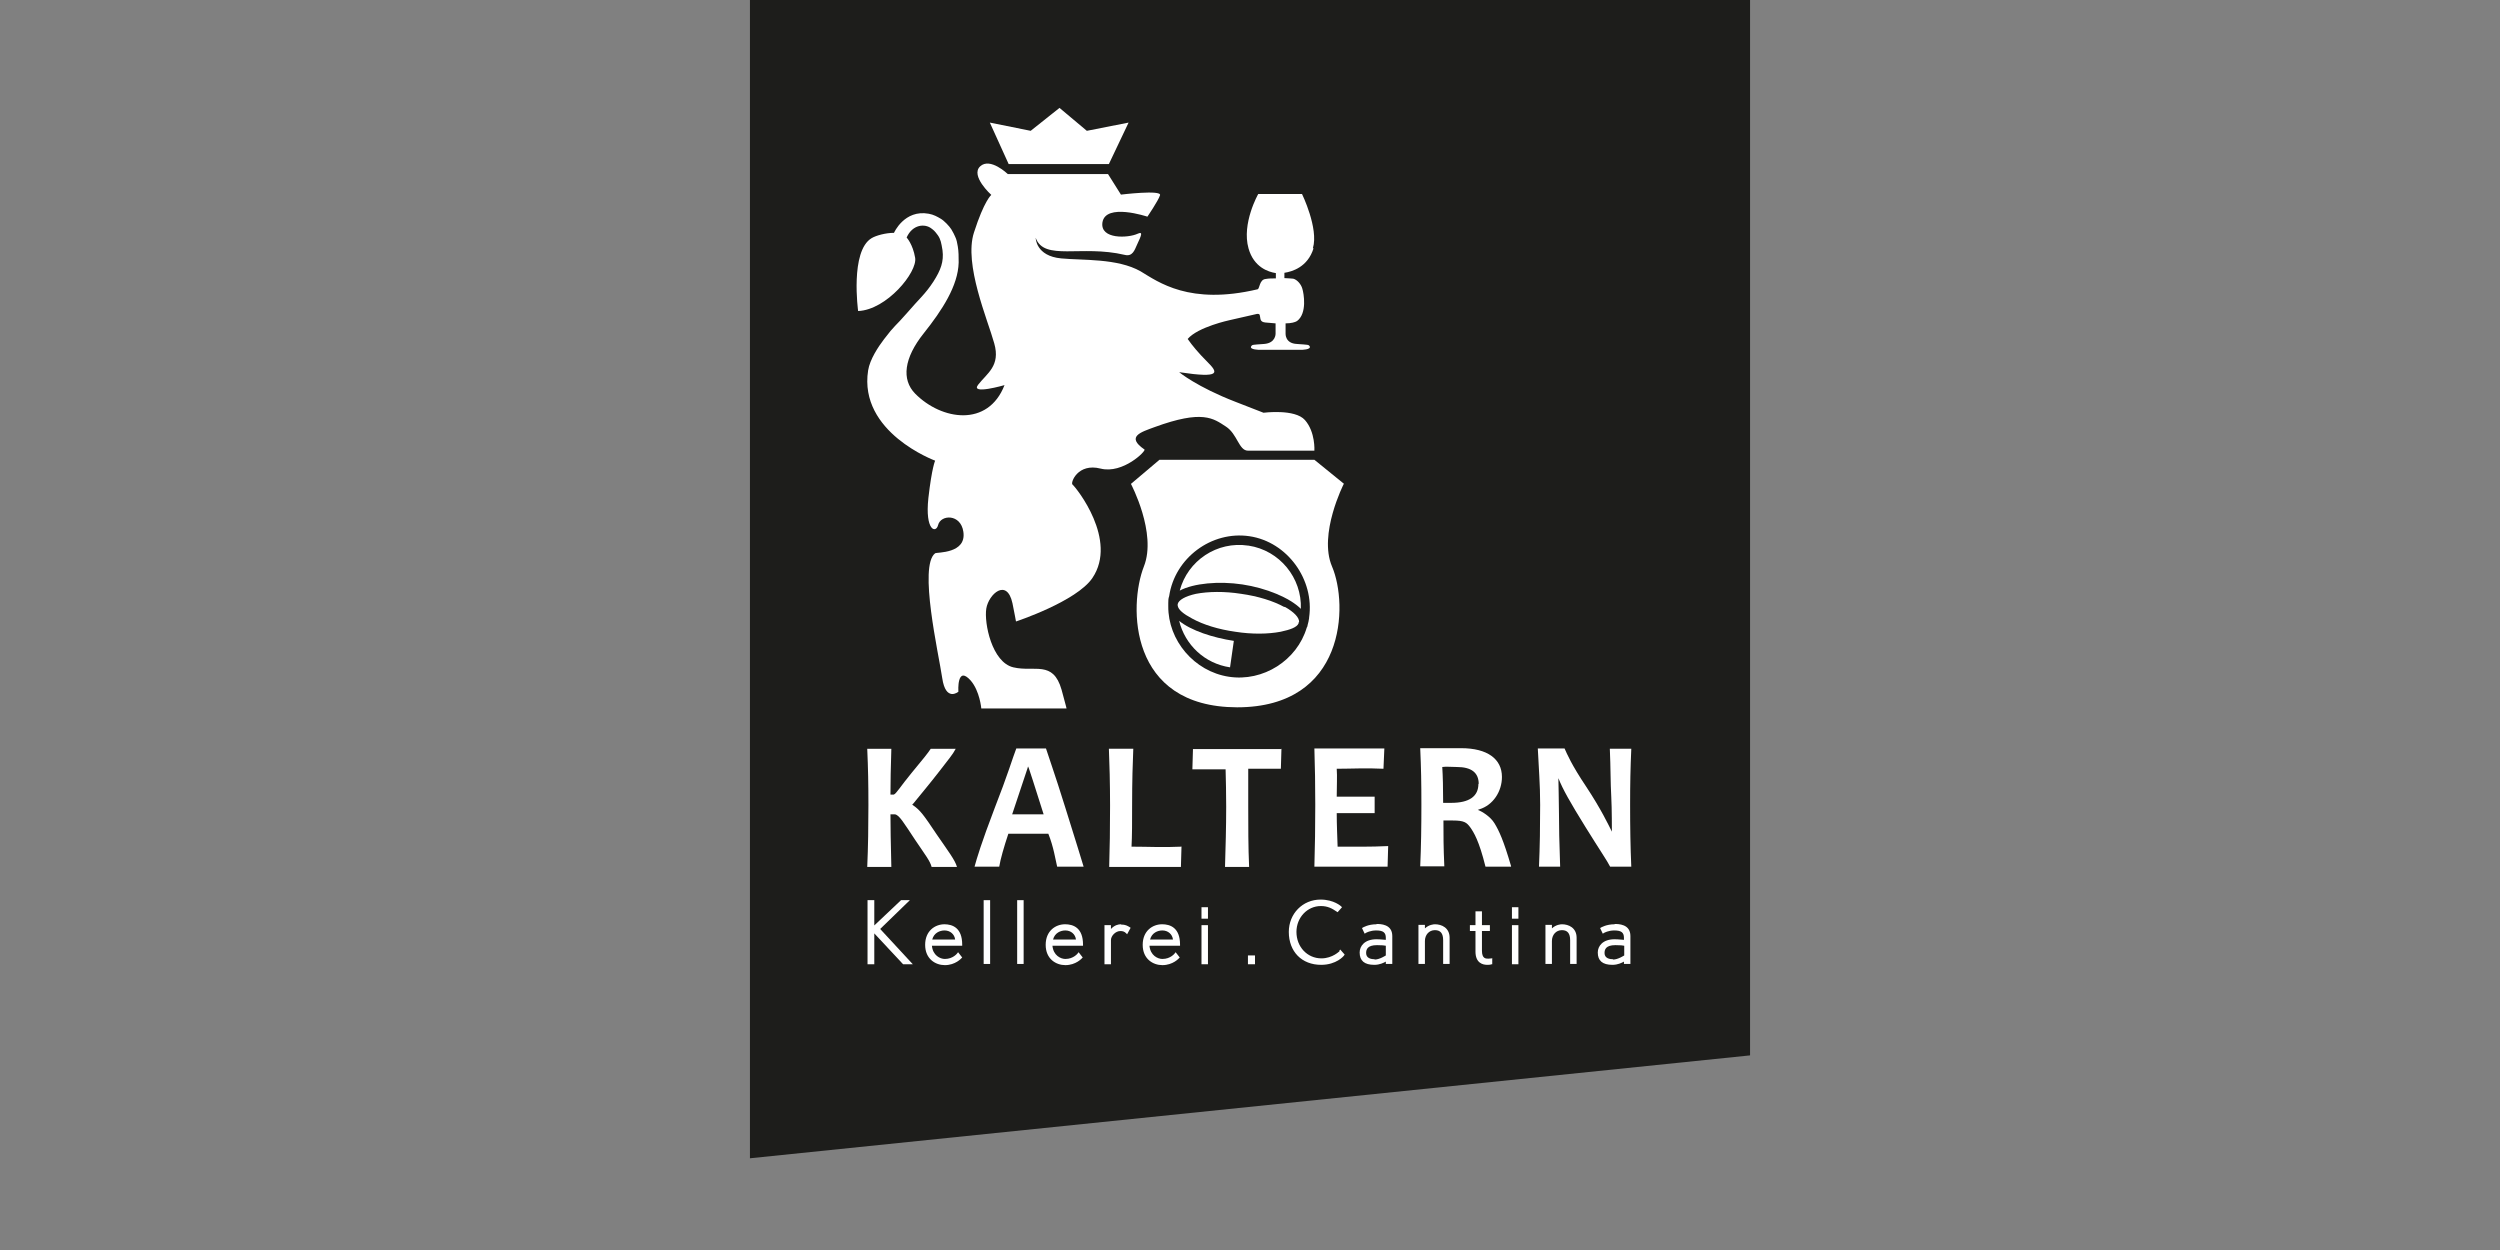<?xml version="1.0" encoding="UTF-8"?>
<svg id="Ebene_1" xmlns="http://www.w3.org/2000/svg" xmlns:xlink="http://www.w3.org/1999/xlink" viewBox="0 0 85.04 42.52">
  <rect x="0" y="0" width="85.04" height="42.52" fill="#808080" stroke="none"/>
  <defs>
    <style>
      .cls-1 {
        fill: none;
      }

      .cls-2 {
        fill: #1d1d1b;
      }

      .cls-3 {
        clip-path: url(#clippath-1);
      }

      .cls-4 {
        clip-path: url(#clippath-3);
      }

      .cls-5 {
        clip-path: url(#clippath-4);
      }

      .cls-6 {
        clip-path: url(#clippath-2);
      }

      .cls-7 {
        clip-path: url(#clippath-5);
      }

      .cls-8 {
        fill: #fff;
      }

      .cls-9 {
        clip-path: url(#clippath);
      }
    </style>
    <clipPath id="clippath">
      <rect class="cls-1" x="25.51" width="34.02" height="39.4"/>
    </clipPath>
    <clipPath id="clippath-1">
      <rect class="cls-1" x="25.51" width="34.02" height="39.4"/>
    </clipPath>
    <clipPath id="clippath-2">
      <rect class="cls-1" x="25.51" width="34.02" height="39.4"/>
    </clipPath>
    <clipPath id="clippath-3">
      <rect class="cls-1" x="25.51" width="34.02" height="39.4"/>
    </clipPath>
    <clipPath id="clippath-4">
      <rect class="cls-1" x="25.51" width="34.02" height="39.4"/>
    </clipPath>
    <clipPath id="clippath-5">
      <rect class="cls-1" x="25.51" width="34.02" height="39.4"/>
    </clipPath>
  </defs>
  <polygon class="cls-2" points="25.51 0 25.51 39.4 59.53 35.9 59.53 0 25.51 0"/>
  <g class="cls-9">
    <path class="cls-8" d="M32.55,29.48c-.07-.23-.27-.49-.69-1.1-.44-.66-.56-.82-.79-.98l-.04-.03.04-.04c.26-.32.53-.64.88-1.09.32-.42.45-.56.56-.77h-.85c-.09.14-.26.35-.65.82-.38.46-.52.71-.61.74h-.11c0-.45.01-.89.03-1.56h-.82c.03.67.04,1.21.04,1.92s-.01,1.43-.04,2.1h.82c-.02-.89-.03-1.34-.03-1.79h.14c.15,0,.32.3.7.87.35.52.51.72.56.92h.86Z"/>
    <path class="cls-8" d="M35.5,27.7c-.29-.93-.5-1.56-.5-1.56l-.03-.07-.02.07s-.21.63-.52,1.56h1.07ZM36.86,29.48h-.9c-.06-.25-.12-.67-.3-1.12h-1.36c-.15.45-.27.87-.31,1.12h-.84c.08-.29.23-.8.68-1.98.44-1.12.63-1.76.74-2.04h1.01c.06.2.29.83.66,2.02.36,1.16.54,1.72.62,2"/>
    <path class="cls-8" d="M40.19,28.79l-.02.7h-2.44c.02-.67.03-1.27.03-2.08,0-.73-.02-1.5-.04-1.94h.83c-.02.45-.04,1.12-.04,1.89,0,.59,0,1.09-.02,1.44.54,0,1.09.03,1.69,0"/>
    <path class="cls-8" d="M43.59,25.46l-.02.69c-.41,0-.76,0-1.11,0,0,.37,0,.81,0,1.27,0,.7,0,1.4.03,2.07h-.82c.02-.67.04-1.34.04-2.05,0-.45-.01-.9-.02-1.27h-1.13l.02-.69h3Z"/>
    <path class="cls-8" d="M47.22,28.78l-.02.7h-2.49c.02-.67.03-1.36.03-2.1s-.01-1.25-.03-1.92h2.38l-.03.69c-.59-.03-1.11,0-1.59,0,.02.27,0,.58,0,.95.41,0,.85,0,1.29,0v.56c-.45,0-.87,0-1.29,0,0,.4.02.8.03,1.14.53,0,1.12.01,1.72-.02"/>
    <path class="cls-8" d="M50.3,26.67c0-.39-.25-.58-.75-.58-.19,0-.35-.02-.49,0,.02.3.03.73.03,1.22.11,0,.2,0,.27,0,.62,0,.93-.22.93-.65M51.4,29.48h-.87c-.22-.89-.4-1.17-.52-1.34-.12-.16-.2-.23-.59-.23-.11,0-.21,0-.32,0,0,.5,0,.9.03,1.56h-.82c.03-.67.04-1.36.04-2.1s-.01-1.25-.04-1.92h.51c.06,0,.18,0,.36,0,.22,0,.35,0,.52,0,.9,0,1.39.37,1.39.98,0,.49-.3.96-.77,1.1l-.05.02.05.02c.07.03.37.19.52.44.15.25.3.56.56,1.45"/>
    <path class="cls-8" d="M55.49,29.48h-.72c-.1-.2-.35-.56-.84-1.35-.52-.84-.77-1.28-.92-1.66,0,0,.02.96.02,1.21,0,.48.01.91.04,1.8h-.72c.03-.67.04-1.37.04-2.1s-.05-1.25-.08-1.92h.91c.08.18.24.56.73,1.29.51.77.77,1.32.88,1.54,0,0,0-.82-.02-1.16-.03-.53-.02-.99-.05-1.66h.73c-.03.67-.04,1.19-.04,1.92s.01,1.43.04,2.1"/>
  </g>
  <polygon class="cls-8" points="30.95 30.62 30.65 30.62 29.74 31.48 29.74 30.62 29.51 30.62 29.51 32.8 29.74 32.8 29.74 31.75 30.72 32.8 31.05 32.8 29.94 31.6 30.95 30.62"/>
  <g class="cls-3">
    <path class="cls-8" d="M31.71,31.96c.06-.23.26-.31.42-.31.19,0,.34.13.36.31h-.78ZM32.13,31.44c-.32,0-.66.22-.66.7s.35.69.67.69c.36,0,.56-.23.57-.24l.02-.02-.14-.18-.03.04s-.14.19-.42.19c-.16,0-.41-.12-.44-.45h1.03v-.04c0-.57-.33-.69-.61-.69"/>
  </g>
  <rect class="cls-8" x="33.46" y="30.62" width=".22" height="2.17"/>
  <rect class="cls-8" x="34.6" y="30.62" width=".22" height="2.17"/>
  <g class="cls-6">
    <path class="cls-8" d="M35.82,31.96c.06-.23.26-.31.42-.31.19,0,.34.13.36.31h-.78ZM36.23,31.44c-.32,0-.66.22-.66.7s.35.69.67.69c.36,0,.56-.23.57-.24l.02-.02-.14-.18-.03.04s-.14.19-.42.19c-.16,0-.41-.12-.44-.45h1.04v-.04c0-.57-.33-.69-.61-.69"/>
    <path class="cls-8" d="M38.13,31.44c-.09,0-.22.03-.34.16v-.13h-.22v1.33h.22v-.82c0-.15.16-.31.32-.31.08,0,.14.02.19.07l.04.04.12-.22-.03-.02c-.08-.05-.15-.09-.29-.09"/>
    <path class="cls-8" d="M39.12,31.96c.06-.23.26-.31.42-.31.19,0,.34.13.36.31h-.78ZM39.53,31.44c-.32,0-.66.22-.66.7s.35.69.67.69c.36,0,.56-.23.57-.24l.02-.02-.14-.18-.03.04s-.14.19-.42.19c-.16,0-.41-.12-.44-.45h1.04v-.04c0-.57-.33-.69-.61-.69"/>
  </g>
  <rect class="cls-8" x="40.87" y="31.47" width=".22" height="1.33"/>
  <rect class="cls-8" x="40.87" y="30.86" width=".22" height=".39"/>
  <rect class="cls-8" x="42.45" y="32.5" width=".24" height=".3"/>
  <g class="cls-4">
    <path class="cls-8" d="M45.57,32.35s-.24.25-.62.25c-.48,0-.85-.39-.85-.9,0-.49.37-.88.83-.88.23,0,.38.08.54.19l.03.02.15-.17-.03-.03s-.24-.23-.7-.23c-.61,0-1.08.48-1.08,1.1,0,.67.44,1.12,1.1,1.12.52,0,.77-.3.78-.32l.02-.03-.15-.17-.03.03Z"/>
    <path class="cls-8" d="M46.76,32.63c-.11,0-.29-.03-.29-.21,0-.12.04-.27.37-.27.16,0,.26.01.3.02v.33s-.21.14-.38.14M46.83,31.44c-.3,0-.46.11-.47.11l-.03.02.09.19.05-.03s.14-.08.34-.08c.24,0,.33.07.33.25v.07c-.06,0-.17-.02-.32-.02-.4,0-.57.23-.57.45,0,.28.16.42.5.42.18,0,.32-.07.39-.11v.08h.22v-.95c0-.41-.41-.41-.54-.41"/>
    <path class="cls-8" d="M48.82,31.44c-.05,0-.21.01-.35.14v-.12h-.22v1.33h.22v-.78c0-.21.14-.37.34-.37.19,0,.28.11.28.34v.81h.22v-.89c0-.34-.27-.46-.5-.46"/>
    <path class="cls-8" d="M50.71,32.6s-.05.01-.08.01c-.09,0-.22,0-.22-.27v-.67h.27v-.2h-.27v-.47h-.22v.47h-.19v.2h.19v.7c0,.39.25.45.4.45.03,0,.1,0,.15-.02h.02s0-.21,0-.21l-.05.02Z"/>
  </g>
  <rect class="cls-8" x="51.43" y="30.86" width=".22" height=".39"/>
  <rect class="cls-8" x="51.43" y="31.47" width=".22" height="1.33"/>
  <g class="cls-5">
    <path class="cls-8" d="M53.14,31.44c-.05,0-.21.01-.35.14v-.12h-.22v1.33h.22v-.78c0-.21.14-.37.34-.37.19,0,.28.11.28.34v.81h.22v-.89c0-.34-.27-.46-.5-.46"/>
    <path class="cls-8" d="M54.87,32.63c-.11,0-.29-.03-.29-.21,0-.12.04-.27.37-.27.16,0,.26.01.3.02v.33s-.21.14-.38.14M54.93,31.44c-.3,0-.46.11-.47.11l-.03.02.09.19.05-.03s.14-.08.34-.08c.24,0,.33.07.33.25v.07c-.06,0-.17-.02-.32-.02-.4,0-.57.23-.57.45,0,.28.16.42.5.42.18,0,.32-.07.39-.11v.08h.22v-.95c0-.41-.41-.41-.54-.41"/>
    <path class="cls-8" d="M41.84,22.71l.13-.91c-.72-.11-1.45-.35-1.86-.68.2.81.86,1.45,1.73,1.58"/>
    <path class="cls-8" d="M43.69,20.65c-.38-.21-.9-.37-1.47-.45-.57-.09-1.12-.08-1.54,0-.36.08-.59.21-.62.35v.05c.02.14.19.28.49.44.38.21.9.37,1.47.45.57.09,1.12.08,1.54,0,.33-.07.55-.15.61-.28,0-.02,0-.04.02-.05.01-.15-.17-.34-.49-.52"/>
    <path class="cls-8" d="M42.46,18.56c-1.06-.16-2.06.51-2.33,1.53.47-.25,1.33-.33,2.13-.21.8.12,1.61.45,1.99.83.04-1.05-.72-1.99-1.78-2.15"/>
    <path class="cls-8" d="M44.53,21.03c-.01.08-.03.16-.05.23,0,.03-.01.06-.03.09-.33,1.11-1.48,1.85-2.65,1.67-1.18-.18-2.07-1.24-2.06-2.4,0-.03,0-.06,0-.1,0-.08,0-.16.03-.24.19-1.3,1.44-2.23,2.73-2.04,1.29.19,2.22,1.48,2.03,2.77M45.72,16.46l-1.01-.82h-2.63s-2.64,0-2.64,0l-.97.82s.89,1.68.44,2.81c-.52,1.33-.53,4.78,3.17,4.79,3.7,0,3.79-3.48,3.23-4.79-.47-1.1.4-2.81.4-2.81"/>
  </g>
  <polygon class="cls-8" points="33.67 4.17 34.31 5.58 37.72 5.58 38.39 4.17 36.97 4.45 36.04 3.67 35.06 4.45 33.67 4.17"/>
  <g class="cls-7">
    <path class="cls-8" d="M44.66,8.44c.2-.67-.37-1.84-.37-1.84h-1.49s-.57,1-.33,1.85c.18.64.67.8.93.84v.18c-.12,0-.24,0-.35.02-.21.02-.2.33-.27.35-2.32.55-3.38-.25-3.98-.61-.79-.45-1.99-.37-2.7-.44-.87-.08-.87-.7-.87-.7.29.8,1.55.23,3.03.58.27.07.34-.18.41-.33.17-.36.21-.47.03-.39-.32.15-1.28.2-1.2-.38.1-.68,1.53-.2,1.53-.2,0,0,.37-.54.43-.73.06-.19-1.33-.02-1.33-.02l-.44-.7h-3.41s-.6-.58-.94-.26c-.34.32.38.97.38.97,0,0-.24.19-.59,1.28-.35,1.08.47,2.97.69,3.77.22.77-.25,1.02-.55,1.41-.27.35.9.01.9.01-.56,1.44-2.14,1.2-3.04.29-.47-.48-.38-1.21.29-2.05.63-.79,1.17-1.62,1.19-2.41,0-.19,0-.38-.03-.55-.02-.12-.04-.23-.09-.33-.03-.07-.07-.15-.13-.25-.07-.11-.24-.29-.36-.36-.12-.07-.24-.14-.41-.17-.83-.15-1.18.65-1.18.65-.28,0-.61.09-.76.18-.74.44-.46,2.48-.46,2.48.97-.04,2.02-1.32,1.94-1.81-.08-.47-.29-.69-.29-.69.2-.45.62-.48.84-.31.08.06.11.08.22.23.1.14.12.27.16.51.05.39-.06.68-.31,1.07-.28.43-.49.59-.9,1.07-.39.45-.41.4-.78.89-.19.25-.48.68-.54,1.06-.33,2.11,2.28,3.07,2.28,3.07,0,0-.11.22-.23,1.27-.12,1.12.26,1.21.33.92.09-.36.77-.39.86.23.11.75-.9.69-.96.73-.57.43.12,3.42.24,4.24.12.83.55.47.55.47,0,0-.06-.92.42-.38.31.36.36.95.36.95h2.9s0-.02-.17-.64c-.29-1.01-.92-.59-1.64-.76-.73-.17-1-1.51-.92-2s.7-1.05.89-.18c.06.29.12.62.12.62,0,0,2.06-.68,2.6-1.48.87-1.29-.54-3.06-.68-3.18-.07-.06.18-.74.96-.54.76.19,1.56-.61,1.49-.65-.64-.44-.12-.59.34-.76,1.64-.6,2-.3,2.43-.02.39.25.44.82.75.82h2.26s.04-.63-.32-1.04c-.34-.39-1.41-.25-1.41-.25l-.95-.37c-1.32-.51-1.92-1.01-1.92-1.01,1.46.22,1.32.01.95-.36-.29-.29-.5-.54-.66-.77h0c.35-.41,1.43-.64,1.43-.64l.92-.21c.12-.02.1.06.11.08.02.09,0,.19.18.21.12.01.24.02.35.03v.35s.01.32-.39.35c-.4.03-.4.02-.44.08-.07.12.29.12.29.12h.71s.7,0,.7,0c0,0,.35,0,.29-.12-.04-.06-.04-.05-.44-.08-.4-.02-.38-.35-.38-.35v-.35c.19,0,.33-.04.39-.08.35-.26.23-.94.18-1.1-.04-.15-.18-.31-.31-.34-.06-.01-.17-.01-.3-.02v-.18c.26-.04.79-.19.99-.83"/>
  </g>
</svg>